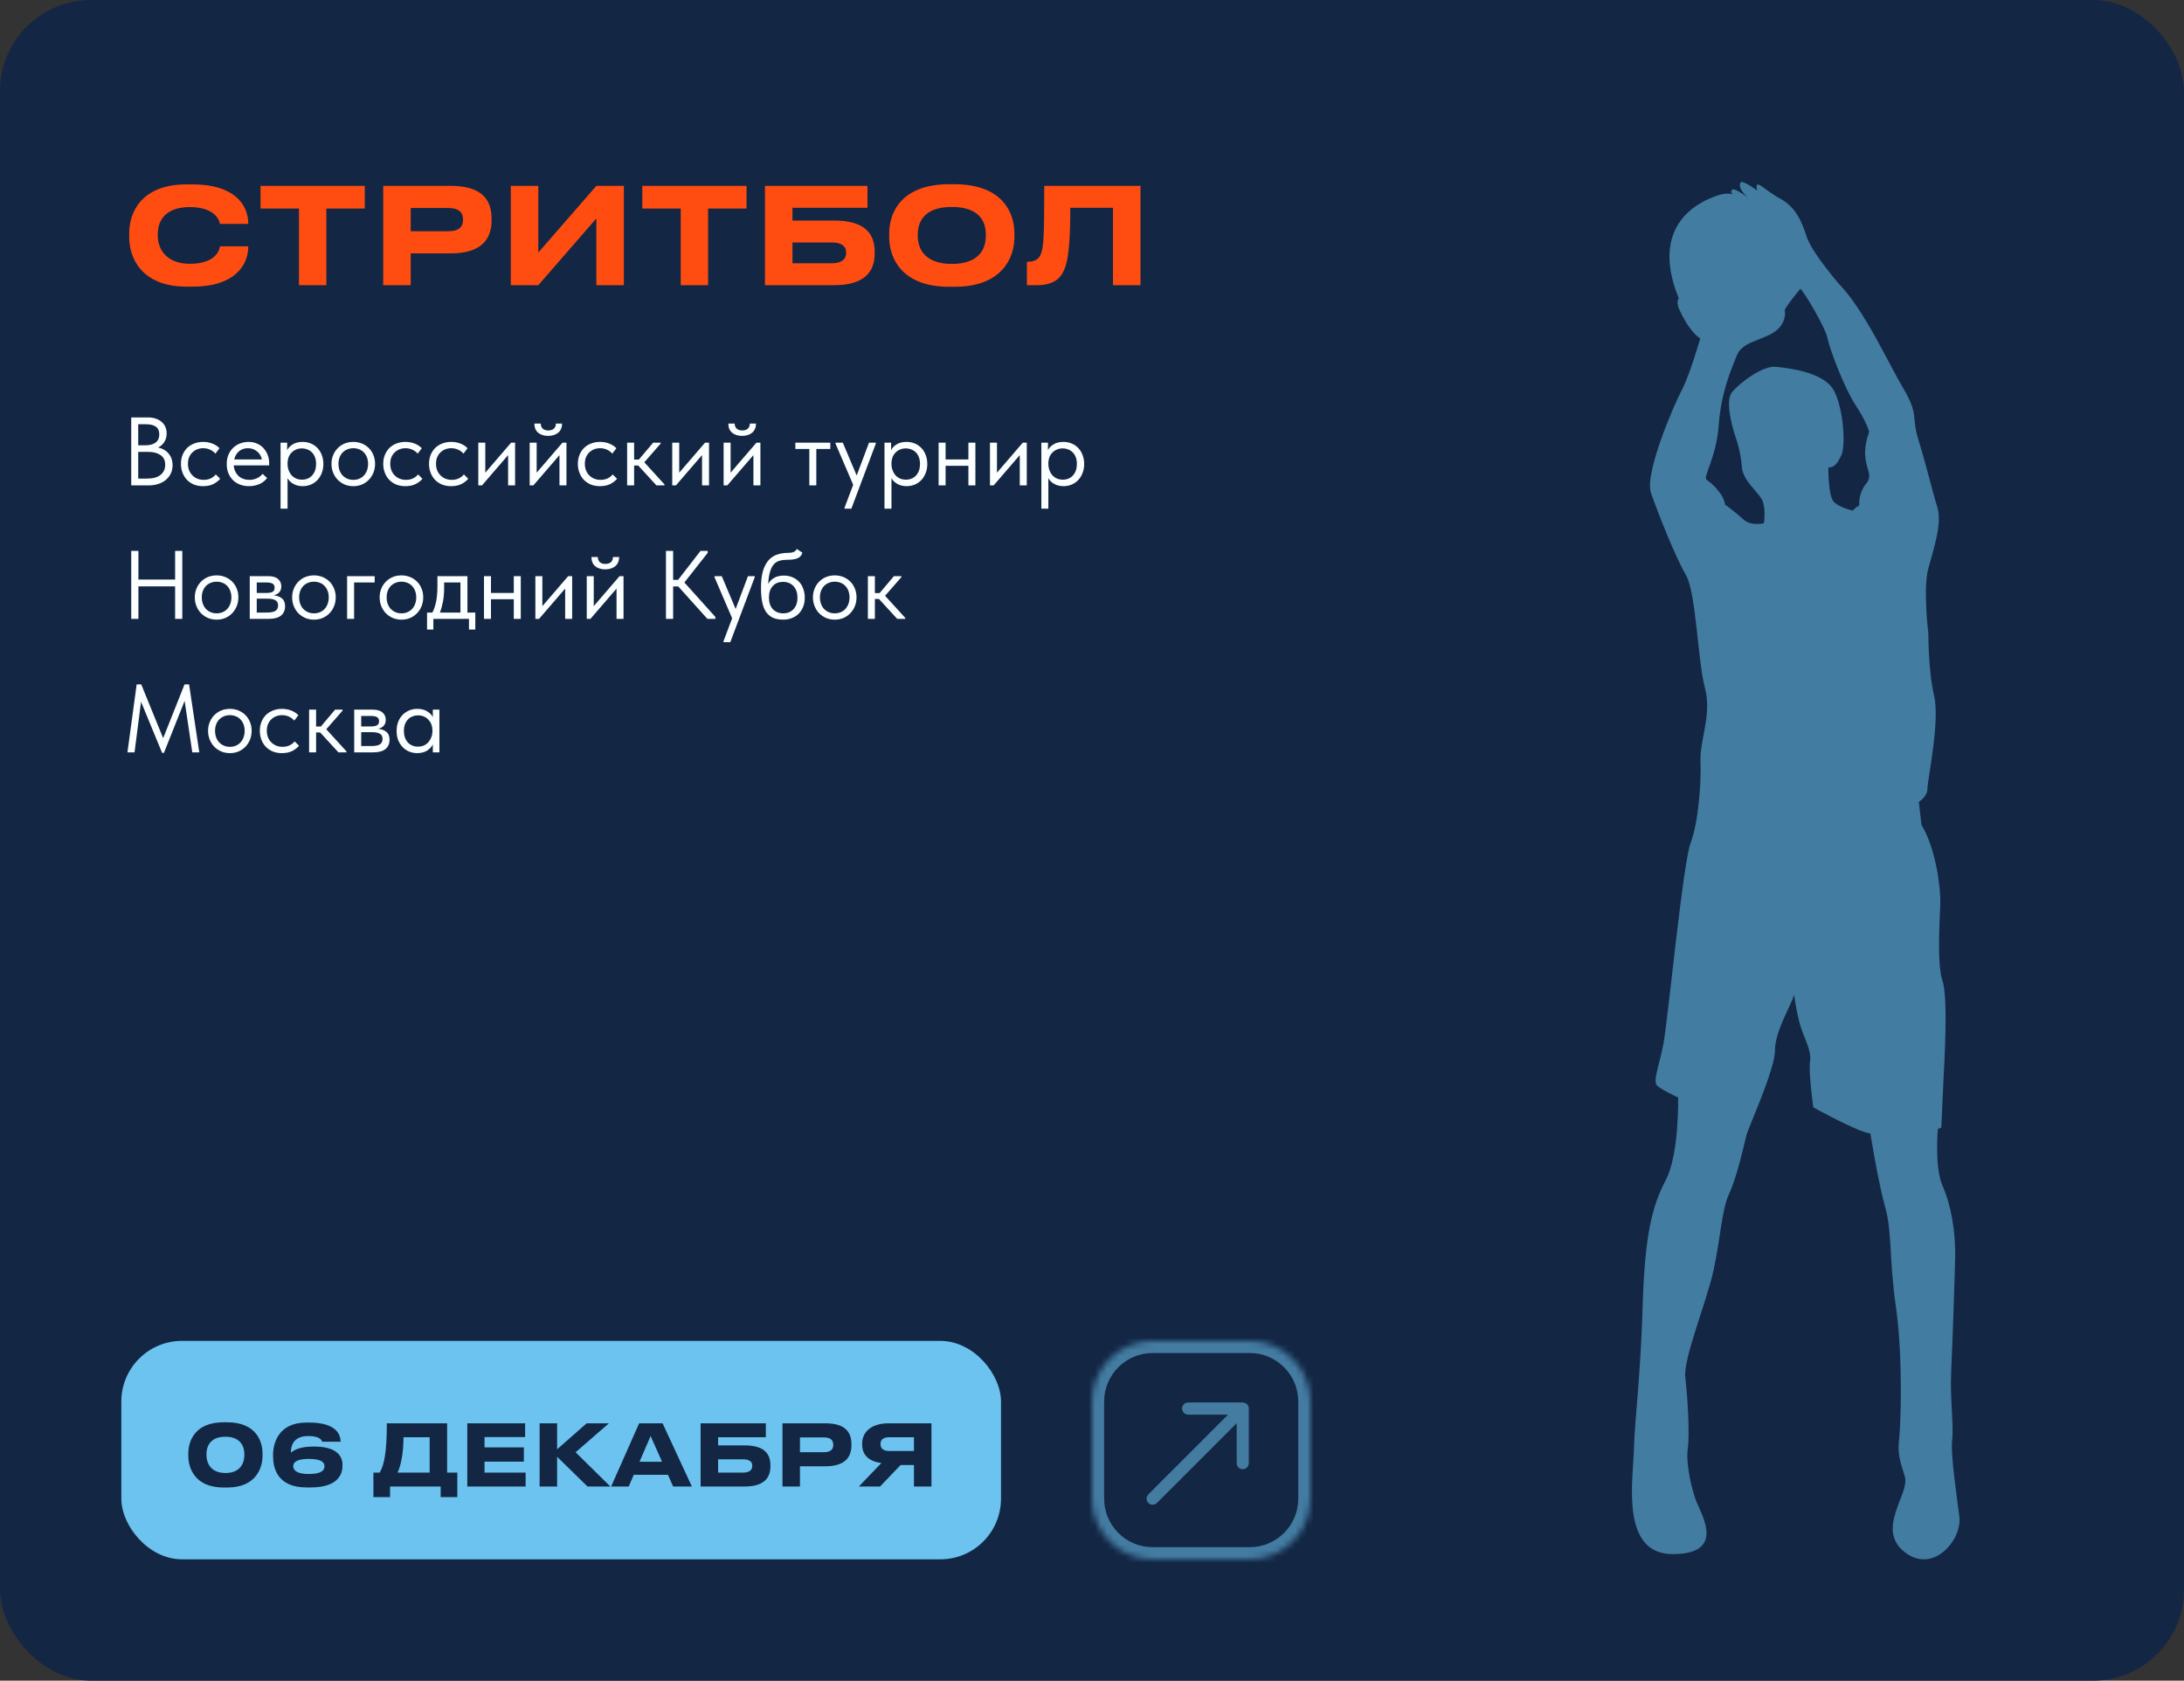 <?xml version="1.0" encoding="UTF-8"?> <svg xmlns="http://www.w3.org/2000/svg" width="360" height="277" viewBox="0 0 360 277" fill="none"><rect x="0" y="0" width="360" height="277" fill="#333333" stroke="none"/><rect width="360" height="277" rx="15" fill="#132745"></rect><g opacity="0.54" clip-path="url(#clip0_0_16)"><path d="M322.969 249.963C322.477 246.064 321.503 239.601 321.786 237.285C322.07 234.969 321.418 230.579 321.622 226.11C321.826 221.641 322.154 212.332 322.274 207.576C322.393 202.819 321.543 198.474 320.196 195.424C318.849 192.374 319.425 186.079 319.425 186.079L319.996 185.836C319.996 185.836 320.28 179.577 320.36 177.826C320.439 176.076 321.175 164.539 320.2 161.696C319.226 158.854 319.757 151.494 319.832 148.935C319.908 146.375 319.097 139.829 316.731 135.97L316.288 132.15C316.288 132.15 317.715 131.337 317.715 129.94C317.715 128.543 319.793 118.889 318.814 114.703C317.834 110.517 317.861 104.404 317.861 104.404C317.861 104.404 316.944 96.982 317.861 93.671C318.778 90.36 320.147 86.156 319.35 83.624C318.552 81.091 317.515 76.661 316.248 72.573C314.981 68.484 316.364 68.462 313.732 64.01C311.1 59.559 307.326 51.107 303.1 46.771C303.1 46.771 298.669 41.621 297.836 39.101C297.004 36.582 296.064 34.146 293.406 32.723C290.748 31.299 289.122 29.116 289.649 31.41C289.649 31.41 287.164 29.54 286.88 30.106C286.655 30.548 286.792 31.405 288.099 32.511C287.111 31.825 285.835 31.03 285.578 31.246C285.135 31.613 285.454 31.817 285.578 31.976C285.702 32.135 284.882 31.653 283.363 32.139C281.843 32.626 271.308 35.879 276.718 49.167C276.718 49.167 276.226 49.777 276.797 50.997C277.369 52.217 278.569 54.652 280.262 55.793C280.262 55.793 278.49 61.928 277.205 64.324C275.92 66.72 271.038 78.063 272.137 81.232C273.235 84.401 276.208 91.921 277.896 94.763C279.584 97.605 279.85 109.027 281.033 113.377C282.215 117.727 280.147 122.032 280.302 125.489C280.457 128.946 279.934 135.687 278.671 138.94C277.409 142.194 274.923 168.239 274.188 172.058C273.452 175.877 272.34 178.277 273.235 179.011C274.13 179.745 276.616 180.881 276.616 180.881C276.616 180.881 276.819 190.225 274.578 194.496C272.336 198.766 271.118 203.518 270.772 215.214C270.427 226.91 269.443 234.076 269.323 238.956C269.204 243.836 267.046 256.142 275.721 256.142C284.395 256.142 280.567 249.803 279.708 247.69C278.848 245.578 277.861 241.294 278.206 238.748C278.552 236.202 278.162 230.173 277.798 227.043C277.435 223.913 281.258 214.772 282.441 209.406C283.624 204.039 283.77 199.411 285.046 196.688C286.322 193.965 287.532 188.475 287.86 187.136C288.187 185.796 292.622 176.244 292.582 173.035C292.542 169.94 295.635 164.95 295.719 163.902C295.803 164.525 296.069 166.254 296.494 168.075C297.105 170.727 298.652 172.937 298.364 174.865C298.076 176.792 298.895 182.503 298.895 182.503C298.895 182.503 306.267 186.61 308.305 186.809C308.305 186.809 309.568 194.765 310.746 198.96C311.925 203.155 311.357 207.359 312.518 215.422C313.679 223.484 313.333 234.726 313.045 237.161C312.757 239.597 313.13 240.574 313.985 243.381C314.84 246.188 309.178 251.916 313.861 255.736C318.543 259.555 323.456 253.866 322.969 249.963ZM307.694 79.601C306.834 80.637 306.397 81.958 306.471 83.301C306.069 83.519 305.71 83.808 305.412 84.154C305.412 84.154 303.113 83.663 302.227 82.651C301.341 81.639 301.372 77.042 301.372 77.042C302.351 77.081 302.838 76.431 303.529 75.008C304.22 73.585 303.937 67.493 302.306 64.399C300.676 61.305 294.775 60.66 292.697 60.456C290.62 60.253 286.938 62.936 285.529 64.603C284.12 66.269 285.946 71.719 286.278 72.612C286.734 74.064 287.021 75.564 287.133 77.081C287.377 79.318 289.818 81.06 290.469 82.426C291.12 83.791 290.761 86.231 290.761 86.231C290.761 86.231 288.684 86.793 287.377 85.617C286.415 84.753 285.41 83.938 284.364 83.177C284.081 81.351 282.122 79.601 281.352 79.115C280.581 78.629 282.898 75.618 283.305 70.053C283.713 64.488 285.463 60.664 286.318 58.511C287.173 56.359 290.425 56.08 292.418 54.754C294.412 53.428 294.292 51.545 294.19 51.178C294.088 50.811 296.755 47.602 296.755 47.602C297.287 47.929 300.871 53.901 301.234 55.731C301.598 57.561 304.03 63.997 305.86 66.76C307.689 69.522 308.101 71.149 308.101 71.149C306.187 76.635 309.16 77.74 307.694 79.601Z" fill="#6CC3EF"></path></g><path d="M31.77 47.242H30.758C23.278 47.242 21.298 42.446 21.298 39.102V38.442C21.298 35.032 23.278 30.39 30.758 30.39H31.77C38.634 30.39 40.922 33.756 40.922 36.858V36.902H36.258C36.192 36.44 35.576 34.13 31.264 34.13C27.26 34.13 26.006 36.374 26.006 38.574V38.882C26.006 40.906 27.304 43.48 31.286 43.48C35.642 43.48 36.192 41.126 36.258 40.598H40.922V40.664C40.922 43.656 38.722 47.242 31.77 47.242ZM49.283 47V34.372H42.947V30.632H60.13V34.372H53.794V47H49.283ZM74.255 41.764H67.699V47H63.167V30.632H74.255C79.425 30.632 81.031 32.898 81.031 36.066V36.308C81.031 39.41 79.359 41.764 74.255 41.764ZM67.699 34.284V38.112H73.925C75.597 38.112 76.323 37.408 76.323 36.242V36.154C76.323 35.01 75.597 34.284 73.925 34.284H67.699ZM98.302 47V36L88.732 47H84.2V30.632H88.732V41.632L98.302 30.632H102.834V47H98.302ZM112.211 47V34.372H105.875V30.632H123.057V34.372H116.721V47H112.211ZM126.094 47V30.632H142.99V34.24H130.626V36.352H137.512C142.594 36.352 144.178 38.53 144.178 41.522V41.764C144.178 44.756 142.528 47 137.512 47H126.094ZM130.626 43.392H137.16C138.722 43.392 139.47 42.71 139.47 41.72V41.566C139.47 40.598 138.722 39.96 137.16 39.96H130.626V43.392ZM156.407 30.368H157.375C165.031 30.368 167.209 34.856 167.209 38.442V39.102C167.209 42.622 165.031 47.264 157.375 47.264H156.407C148.751 47.264 146.573 42.622 146.573 39.102V38.442C146.573 34.878 148.751 30.368 156.407 30.368ZM162.501 38.926V38.618C162.501 36.594 161.511 34.108 156.891 34.108C152.315 34.108 151.281 36.594 151.281 38.618V38.926C151.281 40.906 152.381 43.502 156.891 43.502C161.489 43.502 162.501 40.906 162.501 38.926ZM183.46 47V34.24H176.42C176.42 38.706 176.222 42.116 175.628 43.898C175.1 45.46 174.154 47 170.898 47H169.27V43.15H169.424C170.766 43.15 171.316 42.534 171.58 41.852C172.02 40.708 172.13 39.146 172.13 30.632H187.992V47H183.46Z" fill="#FF4D12"></path><path d="M21.632 68.8H24.416C24.875 68.8 25.291 68.864 25.664 68.992C26.048 69.12 26.373 69.301 26.64 69.536C26.907 69.76 27.109 70.032 27.248 70.352C27.397 70.672 27.472 71.029 27.472 71.424C27.472 71.744 27.429 72.032 27.344 72.288C27.259 72.544 27.147 72.768 27.008 72.96C26.869 73.152 26.715 73.317 26.544 73.456C26.373 73.584 26.208 73.685 26.048 73.76C26.4 73.824 26.72 73.941 27.008 74.112C27.307 74.272 27.563 74.48 27.776 74.736C27.989 74.981 28.155 75.269 28.272 75.6C28.389 75.931 28.448 76.288 28.448 76.672C28.448 77.173 28.352 77.627 28.16 78.032C27.968 78.437 27.696 78.789 27.344 79.088C27.003 79.376 26.587 79.6 26.096 79.76C25.616 79.92 25.088 80 24.512 80H21.632V68.8ZM22.784 74.48V78.88H24.224C25.237 78.88 25.989 78.672 26.48 78.256C26.981 77.84 27.232 77.291 27.232 76.608C27.232 75.883 26.976 75.349 26.464 75.008C25.952 74.656 25.296 74.48 24.496 74.48H22.784ZM22.784 69.92V73.392H24C24.693 73.392 25.243 73.243 25.648 72.944C26.053 72.635 26.256 72.181 26.256 71.584C26.256 71.019 26.075 70.603 25.712 70.336C25.349 70.059 24.779 69.92 24 69.92H22.784ZM33.476 80.128C32.911 80.128 32.404 80.037 31.956 79.856C31.508 79.664 31.124 79.403 30.804 79.072C30.495 78.741 30.255 78.352 30.084 77.904C29.914 77.456 29.828 76.971 29.828 76.448C29.828 75.883 29.924 75.376 30.116 74.928C30.308 74.48 30.564 74.101 30.884 73.792C31.215 73.483 31.599 73.248 32.036 73.088C32.484 72.917 32.964 72.832 33.476 72.832C34.02 72.832 34.527 72.923 34.996 73.104C35.466 73.285 35.86 73.541 36.18 73.872L35.508 74.768C35.274 74.491 34.98 74.272 34.628 74.112C34.276 73.952 33.898 73.872 33.492 73.872C33.151 73.872 32.826 73.931 32.516 74.048C32.218 74.165 31.951 74.336 31.716 74.56C31.492 74.773 31.311 75.04 31.172 75.36C31.044 75.669 30.98 76.027 30.98 76.432C30.98 76.827 31.044 77.189 31.172 77.52C31.3 77.84 31.482 78.117 31.716 78.352C31.951 78.587 32.223 78.768 32.532 78.896C32.852 79.024 33.199 79.088 33.572 79.088C34.01 79.088 34.399 79.008 34.74 78.848C35.082 78.677 35.359 78.459 35.572 78.192L36.292 78.912C35.994 79.264 35.61 79.557 35.14 79.792C34.671 80.016 34.116 80.128 33.476 80.128ZM41.023 80.128C40.501 80.128 40.015 80.043 39.567 79.872C39.13 79.701 38.746 79.461 38.415 79.152C38.095 78.832 37.839 78.448 37.647 78C37.466 77.552 37.375 77.045 37.375 76.48C37.375 75.893 37.471 75.376 37.663 74.928C37.866 74.469 38.133 74.085 38.463 73.776C38.804 73.467 39.188 73.232 39.615 73.072C40.053 72.912 40.506 72.832 40.975 72.832C41.519 72.832 41.999 72.933 42.415 73.136C42.842 73.328 43.199 73.589 43.487 73.92C43.775 74.251 43.994 74.624 44.143 75.04C44.292 75.456 44.367 75.877 44.367 76.304V76.704H38.527C38.559 77.077 38.645 77.413 38.783 77.712C38.922 78 39.103 78.251 39.327 78.464C39.562 78.667 39.828 78.821 40.127 78.928C40.426 79.035 40.746 79.088 41.087 79.088C41.535 79.088 41.951 79.003 42.335 78.832C42.73 78.651 43.044 78.405 43.279 78.096L44.031 78.784C43.69 79.243 43.247 79.584 42.703 79.808C42.17 80.021 41.61 80.128 41.023 80.128ZM40.863 73.872C40.298 73.872 39.812 74.037 39.407 74.368C39.002 74.699 38.735 75.152 38.607 75.728H43.167C43.06 75.184 42.794 74.741 42.367 74.4C41.951 74.048 41.45 73.872 40.863 73.872ZM46.247 83.84V72.96H47.335V74.208C47.484 73.856 47.778 73.541 48.215 73.264C48.652 72.976 49.212 72.832 49.895 72.832C50.364 72.832 50.807 72.917 51.223 73.088C51.639 73.259 52.002 73.504 52.311 73.824C52.62 74.133 52.86 74.517 53.031 74.976C53.212 75.424 53.303 75.925 53.303 76.48C53.303 77.045 53.207 77.557 53.015 78.016C52.834 78.464 52.588 78.848 52.279 79.168C51.969 79.477 51.607 79.717 51.191 79.888C50.775 80.048 50.343 80.128 49.895 80.128C49.319 80.128 48.812 80.005 48.375 79.76C47.938 79.515 47.612 79.2 47.399 78.816V83.84H46.247ZM49.751 73.904C49.377 73.904 49.047 73.973 48.759 74.112C48.471 74.24 48.225 74.416 48.023 74.64C47.82 74.853 47.666 75.104 47.559 75.392C47.463 75.669 47.41 75.963 47.399 76.272V76.528C47.399 76.837 47.452 77.147 47.559 77.456C47.666 77.755 47.815 78.027 48.007 78.272C48.209 78.507 48.46 78.699 48.759 78.848C49.057 78.987 49.399 79.056 49.783 79.056C50.476 79.056 51.036 78.821 51.463 78.352C51.889 77.872 52.103 77.243 52.103 76.464C52.103 76.059 52.044 75.696 51.927 75.376C51.809 75.056 51.644 74.789 51.431 74.576C51.218 74.352 50.967 74.187 50.679 74.08C50.391 73.963 50.081 73.904 49.751 73.904ZM58.241 80.128C57.729 80.128 57.254 80.037 56.817 79.856C56.379 79.664 55.995 79.403 55.665 79.072C55.345 78.741 55.094 78.352 54.913 77.904C54.731 77.456 54.641 76.971 54.641 76.448C54.641 75.936 54.731 75.461 54.913 75.024C55.094 74.576 55.345 74.192 55.665 73.872C55.985 73.541 56.363 73.285 56.801 73.104C57.249 72.923 57.729 72.832 58.241 72.832C58.753 72.832 59.227 72.923 59.665 73.104C60.102 73.285 60.481 73.536 60.801 73.856C61.121 74.176 61.371 74.56 61.553 75.008C61.734 75.445 61.825 75.925 61.825 76.448C61.825 76.971 61.734 77.456 61.553 77.904C61.371 78.352 61.121 78.741 60.801 79.072C60.481 79.403 60.102 79.664 59.665 79.856C59.227 80.037 58.753 80.128 58.241 80.128ZM58.241 79.088C58.603 79.088 58.934 79.024 59.233 78.896C59.531 78.768 59.787 78.587 60.001 78.352C60.214 78.117 60.379 77.84 60.497 77.52C60.614 77.189 60.673 76.832 60.673 76.448C60.673 76.064 60.614 75.717 60.497 75.408C60.379 75.088 60.214 74.816 60.001 74.592C59.787 74.357 59.531 74.181 59.233 74.064C58.934 73.936 58.603 73.872 58.241 73.872C57.878 73.872 57.547 73.936 57.249 74.064C56.95 74.181 56.689 74.357 56.465 74.592C56.251 74.816 56.086 75.088 55.969 75.408C55.851 75.717 55.793 76.064 55.793 76.448C55.793 76.832 55.851 77.189 55.969 77.52C56.086 77.84 56.251 78.117 56.465 78.352C56.689 78.587 56.95 78.768 57.249 78.896C57.547 79.024 57.878 79.088 58.241 79.088ZM66.82 80.128C66.255 80.128 65.748 80.037 65.3 79.856C64.852 79.664 64.468 79.403 64.148 79.072C63.839 78.741 63.599 78.352 63.428 77.904C63.257 77.456 63.172 76.971 63.172 76.448C63.172 75.883 63.268 75.376 63.46 74.928C63.652 74.48 63.908 74.101 64.228 73.792C64.559 73.483 64.943 73.248 65.38 73.088C65.828 72.917 66.308 72.832 66.82 72.832C67.364 72.832 67.871 72.923 68.34 73.104C68.809 73.285 69.204 73.541 69.524 73.872L68.852 74.768C68.617 74.491 68.324 74.272 67.972 74.112C67.62 73.952 67.241 73.872 66.836 73.872C66.495 73.872 66.169 73.931 65.86 74.048C65.561 74.165 65.295 74.336 65.06 74.56C64.836 74.773 64.655 75.04 64.516 75.36C64.388 75.669 64.324 76.027 64.324 76.432C64.324 76.827 64.388 77.189 64.516 77.52C64.644 77.84 64.825 78.117 65.06 78.352C65.295 78.587 65.567 78.768 65.876 78.896C66.196 79.024 66.543 79.088 66.916 79.088C67.353 79.088 67.743 79.008 68.084 78.848C68.425 78.677 68.703 78.459 68.916 78.192L69.636 78.912C69.337 79.264 68.953 79.557 68.484 79.792C68.015 80.016 67.46 80.128 66.82 80.128ZM74.367 80.128C73.802 80.128 73.295 80.037 72.847 79.856C72.399 79.664 72.015 79.403 71.695 79.072C71.385 78.741 71.145 78.352 70.975 77.904C70.804 77.456 70.719 76.971 70.719 76.448C70.719 75.883 70.815 75.376 71.007 74.928C71.199 74.48 71.455 74.101 71.775 73.792C72.106 73.483 72.49 73.248 72.927 73.088C73.375 72.917 73.855 72.832 74.367 72.832C74.911 72.832 75.418 72.923 75.887 73.104C76.356 73.285 76.751 73.541 77.071 73.872L76.399 74.768C76.164 74.491 75.871 74.272 75.519 74.112C75.167 73.952 74.788 73.872 74.383 73.872C74.041 73.872 73.716 73.931 73.407 74.048C73.108 74.165 72.841 74.336 72.607 74.56C72.383 74.773 72.201 75.04 72.063 75.36C71.935 75.669 71.871 76.027 71.871 76.432C71.871 76.827 71.935 77.189 72.063 77.52C72.191 77.84 72.372 78.117 72.607 78.352C72.841 78.587 73.114 78.768 73.423 78.896C73.743 79.024 74.09 79.088 74.463 79.088C74.9 79.088 75.29 79.008 75.631 78.848C75.972 78.677 76.249 78.459 76.463 78.192L77.183 78.912C76.884 79.264 76.5 79.557 76.031 79.792C75.561 80.016 75.007 80.128 74.367 80.128ZM78.841 72.96H79.993V77.904L84.249 72.96H84.905V80H83.753V75.008L79.449 80H78.841V72.96ZM87.309 72.96H88.461V77.904L92.717 72.96H93.373V80H92.221V75.008L87.917 80H87.309V72.96ZM90.349 71.84C89.688 71.84 89.144 71.669 88.717 71.328C88.291 70.976 88.083 70.469 88.093 69.808H89.133C89.133 70.149 89.24 70.427 89.453 70.64C89.667 70.843 89.976 70.944 90.381 70.944C90.765 70.944 91.069 70.848 91.293 70.656C91.517 70.453 91.629 70.171 91.629 69.808H92.653C92.643 70.469 92.424 70.976 91.997 71.328C91.571 71.669 91.021 71.84 90.349 71.84ZM98.898 80.128C98.333 80.128 97.826 80.037 97.378 79.856C96.93 79.664 96.546 79.403 96.226 79.072C95.917 78.741 95.677 78.352 95.506 77.904C95.335 77.456 95.25 76.971 95.25 76.448C95.25 75.883 95.346 75.376 95.538 74.928C95.73 74.48 95.986 74.101 96.306 73.792C96.637 73.483 97.021 73.248 97.458 73.088C97.906 72.917 98.386 72.832 98.898 72.832C99.442 72.832 99.949 72.923 100.418 73.104C100.887 73.285 101.282 73.541 101.602 73.872L100.93 74.768C100.695 74.491 100.402 74.272 100.05 74.112C99.698 73.952 99.32 73.872 98.914 73.872C98.573 73.872 98.248 73.931 97.938 74.048C97.639 74.165 97.373 74.336 97.138 74.56C96.914 74.773 96.733 75.04 96.594 75.36C96.466 75.669 96.402 76.027 96.402 76.432C96.402 76.827 96.466 77.189 96.594 77.52C96.722 77.84 96.903 78.117 97.138 78.352C97.373 78.587 97.645 78.768 97.954 78.896C98.274 79.024 98.621 79.088 98.994 79.088C99.431 79.088 99.821 79.008 100.162 78.848C100.503 78.677 100.781 78.459 100.994 78.192L101.714 78.912C101.415 79.264 101.031 79.557 100.562 79.792C100.093 80.016 99.538 80.128 98.898 80.128ZM103.372 72.96H104.524V75.744H105.308L107.66 72.96H108.892V73.12L106.204 76.192L109.532 79.84V80H108.204L105.196 76.72H104.524V80H103.372V72.96ZM110.809 72.96H111.961V77.904L116.217 72.96H116.873V80H115.721V75.008L111.417 80H110.809V72.96ZM119.278 72.96H120.43V77.904L124.686 72.96H125.342V80H124.19V75.008L119.886 80H119.278V72.96ZM122.318 71.84C121.657 71.84 121.113 71.669 120.686 71.328C120.259 70.976 120.051 70.469 120.062 69.808H121.102C121.102 70.149 121.209 70.427 121.422 70.64C121.635 70.843 121.945 70.944 122.35 70.944C122.734 70.944 123.038 70.848 123.262 70.656C123.486 70.453 123.598 70.171 123.598 69.808H124.622C124.611 70.469 124.393 70.976 123.966 71.328C123.539 71.669 122.99 71.84 122.318 71.84ZM133.407 74H131.103V72.96H136.863V74H134.559V80H133.407V74ZM139.212 83.68L140.636 79.904L137.724 73.12V72.96H138.924L141.212 78.368L143.244 72.96H144.364V73.12L140.332 83.84H139.212V83.68ZM145.794 83.84V72.96H146.882V74.208C147.031 73.856 147.324 73.541 147.762 73.264C148.199 72.976 148.759 72.832 149.442 72.832C149.911 72.832 150.354 72.917 150.77 73.088C151.186 73.259 151.548 73.504 151.858 73.824C152.167 74.133 152.407 74.517 152.578 74.976C152.759 75.424 152.85 75.925 152.85 76.48C152.85 77.045 152.754 77.557 152.562 78.016C152.38 78.464 152.135 78.848 151.826 79.168C151.516 79.477 151.154 79.717 150.738 79.888C150.322 80.048 149.89 80.128 149.442 80.128C148.866 80.128 148.359 80.005 147.922 79.76C147.484 79.515 147.159 79.2 146.946 78.816V83.84H145.794ZM149.298 73.904C148.924 73.904 148.594 73.973 148.306 74.112C148.018 74.24 147.772 74.416 147.57 74.64C147.367 74.853 147.212 75.104 147.106 75.392C147.01 75.669 146.956 75.963 146.946 76.272V76.528C146.946 76.837 146.999 77.147 147.106 77.456C147.212 77.755 147.362 78.027 147.554 78.272C147.756 78.507 148.007 78.699 148.306 78.848C148.604 78.987 148.946 79.056 149.33 79.056C150.023 79.056 150.583 78.821 151.01 78.352C151.436 77.872 151.65 77.243 151.65 76.464C151.65 76.059 151.591 75.696 151.474 75.376C151.356 75.056 151.191 74.789 150.978 74.576C150.764 74.352 150.514 74.187 150.226 74.08C149.938 73.963 149.628 73.904 149.298 73.904ZM159.628 76.768H155.868V80H154.716V72.96H155.868V75.728H159.628V72.96H160.78V80H159.628V76.768ZM163.184 72.96H164.336V77.904L168.592 72.96H169.248V80H168.096V75.008L163.792 80H163.184V72.96ZM171.653 83.84V72.96H172.741V74.208C172.89 73.856 173.184 73.541 173.621 73.264C174.058 72.976 174.618 72.832 175.301 72.832C175.77 72.832 176.213 72.917 176.629 73.088C177.045 73.259 177.408 73.504 177.717 73.824C178.026 74.133 178.266 74.517 178.437 74.976C178.618 75.424 178.709 75.925 178.709 76.48C178.709 77.045 178.613 77.557 178.421 78.016C178.24 78.464 177.994 78.848 177.685 79.168C177.376 79.477 177.013 79.717 176.597 79.888C176.181 80.048 175.749 80.128 175.301 80.128C174.725 80.128 174.218 80.005 173.781 79.76C173.344 79.515 173.018 79.2 172.805 78.816V83.84H171.653ZM175.157 73.904C174.784 73.904 174.453 73.973 174.165 74.112C173.877 74.24 173.632 74.416 173.429 74.64C173.226 74.853 173.072 75.104 172.965 75.392C172.869 75.669 172.816 75.963 172.805 76.272V76.528C172.805 76.837 172.858 77.147 172.965 77.456C173.072 77.755 173.221 78.027 173.413 78.272C173.616 78.507 173.866 78.699 174.165 78.848C174.464 78.987 174.805 79.056 175.189 79.056C175.882 79.056 176.442 78.821 176.869 78.352C177.296 77.872 177.509 77.243 177.509 76.464C177.509 76.059 177.45 75.696 177.333 75.376C177.216 75.056 177.05 74.789 176.837 74.576C176.624 74.352 176.373 74.187 176.085 74.08C175.797 73.963 175.488 73.904 175.157 73.904ZM28.864 96.64H22.816V102H21.632V90.8H22.816V95.52H28.864V90.8H30.048V102H28.864V96.64ZM35.709 102.128C35.197 102.128 34.723 102.037 34.285 101.856C33.848 101.664 33.464 101.403 33.133 101.072C32.813 100.741 32.563 100.352 32.382 99.904C32.2 99.456 32.109 98.971 32.109 98.448C32.109 97.936 32.2 97.461 32.382 97.024C32.563 96.576 32.813 96.192 33.133 95.872C33.453 95.541 33.832 95.285 34.27 95.104C34.718 94.923 35.197 94.832 35.709 94.832C36.221 94.832 36.696 94.923 37.133 95.104C37.571 95.285 37.95 95.536 38.27 95.856C38.59 96.176 38.84 96.56 39.022 97.008C39.203 97.445 39.294 97.925 39.294 98.448C39.294 98.971 39.203 99.456 39.022 99.904C38.84 100.352 38.59 100.741 38.27 101.072C37.95 101.403 37.571 101.664 37.133 101.856C36.696 102.037 36.221 102.128 35.709 102.128ZM35.709 101.088C36.072 101.088 36.403 101.024 36.702 100.896C37 100.768 37.256 100.587 37.469 100.352C37.683 100.117 37.848 99.84 37.965 99.52C38.083 99.189 38.142 98.832 38.142 98.448C38.142 98.064 38.083 97.717 37.965 97.408C37.848 97.088 37.683 96.816 37.469 96.592C37.256 96.357 37 96.181 36.702 96.064C36.403 95.936 36.072 95.872 35.709 95.872C35.347 95.872 35.016 95.936 34.718 96.064C34.419 96.181 34.157 96.357 33.934 96.592C33.72 96.816 33.555 97.088 33.438 97.408C33.32 97.717 33.261 98.064 33.261 98.448C33.261 98.832 33.32 99.189 33.438 99.52C33.555 99.84 33.72 100.117 33.934 100.352C34.157 100.587 34.419 100.768 34.718 100.896C35.016 101.024 35.347 101.088 35.709 101.088ZM41.169 94.96H44.209C44.945 94.96 45.489 95.12 45.841 95.44C46.193 95.749 46.369 96.149 46.369 96.64C46.369 97.045 46.251 97.376 46.017 97.632C45.793 97.877 45.483 98.037 45.089 98.112C45.643 98.165 46.097 98.331 46.449 98.608C46.811 98.885 46.993 99.328 46.993 99.936C46.993 100.576 46.769 101.083 46.321 101.456C45.873 101.819 45.195 102 44.289 102H41.169V94.96ZM42.321 98.672V100.96H43.969C44.63 100.96 45.105 100.869 45.393 100.688C45.691 100.496 45.841 100.197 45.841 99.792C45.841 99.376 45.691 99.088 45.393 98.928C45.105 98.757 44.683 98.672 44.129 98.672H42.321ZM42.321 96V97.728H43.921C44.347 97.728 44.678 97.669 44.913 97.552C45.147 97.424 45.265 97.195 45.265 96.864C45.265 96.544 45.153 96.32 44.929 96.192C44.705 96.064 44.358 96 43.889 96H42.321ZM51.756 102.128C51.244 102.128 50.77 102.037 50.332 101.856C49.895 101.664 49.511 101.403 49.18 101.072C48.86 100.741 48.61 100.352 48.428 99.904C48.247 99.456 48.156 98.971 48.156 98.448C48.156 97.936 48.247 97.461 48.428 97.024C48.61 96.576 48.86 96.192 49.18 95.872C49.5 95.541 49.879 95.285 50.316 95.104C50.764 94.923 51.244 94.832 51.756 94.832C52.268 94.832 52.743 94.923 53.18 95.104C53.618 95.285 53.996 95.536 54.316 95.856C54.636 96.176 54.887 96.56 55.068 97.008C55.25 97.445 55.34 97.925 55.34 98.448C55.34 98.971 55.25 99.456 55.068 99.904C54.887 100.352 54.636 100.741 54.316 101.072C53.996 101.403 53.618 101.664 53.18 101.856C52.743 102.037 52.268 102.128 51.756 102.128ZM51.756 101.088C52.119 101.088 52.45 101.024 52.748 100.896C53.047 100.768 53.303 100.587 53.516 100.352C53.73 100.117 53.895 99.84 54.012 99.52C54.13 99.189 54.188 98.832 54.188 98.448C54.188 98.064 54.13 97.717 54.012 97.408C53.895 97.088 53.73 96.816 53.516 96.592C53.303 96.357 53.047 96.181 52.748 96.064C52.45 95.936 52.119 95.872 51.756 95.872C51.394 95.872 51.063 95.936 50.764 96.064C50.466 96.181 50.204 96.357 49.98 96.592C49.767 96.816 49.602 97.088 49.484 97.408C49.367 97.717 49.308 98.064 49.308 98.448C49.308 98.832 49.367 99.189 49.484 99.52C49.602 99.84 49.767 100.117 49.98 100.352C50.204 100.587 50.466 100.768 50.764 100.896C51.063 101.024 51.394 101.088 51.756 101.088ZM57.216 94.96H61.76V96H58.368V102H57.216V94.96ZM66.178 102.128C65.666 102.128 65.192 102.037 64.754 101.856C64.317 101.664 63.933 101.403 63.602 101.072C63.282 100.741 63.032 100.352 62.85 99.904C62.669 99.456 62.578 98.971 62.578 98.448C62.578 97.936 62.669 97.461 62.85 97.024C63.032 96.576 63.282 96.192 63.602 95.872C63.922 95.541 64.301 95.285 64.738 95.104C65.186 94.923 65.666 94.832 66.178 94.832C66.69 94.832 67.165 94.923 67.602 95.104C68.04 95.285 68.418 95.536 68.738 95.856C69.058 96.176 69.309 96.56 69.49 97.008C69.672 97.445 69.762 97.925 69.762 98.448C69.762 98.971 69.672 99.456 69.49 99.904C69.309 100.352 69.058 100.741 68.738 101.072C68.418 101.403 68.04 101.664 67.602 101.856C67.165 102.037 66.69 102.128 66.178 102.128ZM66.178 101.088C66.541 101.088 66.872 101.024 67.17 100.896C67.469 100.768 67.725 100.587 67.938 100.352C68.152 100.117 68.317 99.84 68.434 99.52C68.552 99.189 68.61 98.832 68.61 98.448C68.61 98.064 68.552 97.717 68.434 97.408C68.317 97.088 68.152 96.816 67.938 96.592C67.725 96.357 67.469 96.181 67.17 96.064C66.872 95.936 66.541 95.872 66.178 95.872C65.816 95.872 65.485 95.936 65.186 96.064C64.888 96.181 64.626 96.357 64.402 96.592C64.189 96.816 64.024 97.088 63.906 97.408C63.789 97.717 63.73 98.064 63.73 98.448C63.73 98.832 63.789 99.189 63.906 99.52C64.024 99.84 64.189 100.117 64.402 100.352C64.626 100.587 64.888 100.768 65.186 100.896C65.485 101.024 65.816 101.088 66.178 101.088ZM70.393 100.96H71.273C71.551 100.427 71.759 99.808 71.897 99.104C72.036 98.389 72.105 97.525 72.105 96.512V94.96H77.049V100.96H78.345V103.76H77.305V102H71.433V103.76H70.393V100.96ZM73.209 96.96C73.209 97.76 73.145 98.485 73.017 99.136C72.9 99.776 72.735 100.384 72.521 100.96H75.897V96H73.209V96.96ZM84.69 98.768H80.93V102H79.778V94.96H80.93V97.728H84.69V94.96H85.842V102H84.69V98.768ZM88.247 94.96H89.399V99.904L93.655 94.96H94.311V102H93.159V97.008L88.855 102H88.247V94.96ZM96.716 94.96H97.868V99.904L102.124 94.96H102.78V102H101.628V97.008L97.324 102H96.716V94.96ZM99.756 93.84C99.094 93.84 98.55 93.669 98.124 93.328C97.697 92.976 97.489 92.469 97.5 91.808H98.54C98.54 92.149 98.646 92.427 98.86 92.64C99.073 92.843 99.382 92.944 99.788 92.944C100.172 92.944 100.476 92.848 100.7 92.656C100.924 92.453 101.036 92.171 101.036 91.808H102.06C102.049 92.469 101.83 92.976 101.404 93.328C100.977 93.669 100.428 93.84 99.756 93.84ZM110.957 95.568H111.773L115.469 90.8H116.653V91.12L112.813 96L117.917 101.68V102H116.605L111.805 96.656H110.957V102H109.773V90.8H110.957V95.568ZM119.259 105.68L120.683 101.904L117.771 95.12V94.96H118.971L121.259 100.368L123.291 94.96H124.411V95.12L120.379 105.84H119.259V105.68ZM129.134 102.128C128.43 102.128 127.838 102.016 127.358 101.792C126.888 101.557 126.51 101.221 126.222 100.784C125.944 100.336 125.742 99.787 125.614 99.136C125.496 98.475 125.438 97.712 125.438 96.848C125.438 95.728 125.55 94.8 125.774 94.064C126.008 93.328 126.323 92.741 126.718 92.304C127.123 91.867 127.592 91.563 128.126 91.392C128.67 91.211 129.246 91.12 129.854 91.12C130.259 91.12 130.568 91.077 130.782 90.992C130.995 90.907 131.187 90.736 131.358 90.48L132.27 91.104C132.12 91.552 131.848 91.856 131.454 92.016C131.07 92.176 130.547 92.256 129.886 92.256C129.384 92.256 128.942 92.304 128.558 92.4C128.184 92.496 127.859 92.688 127.582 92.976C127.315 93.264 127.102 93.669 126.942 94.192C126.782 94.704 126.675 95.381 126.622 96.224C126.92 95.744 127.283 95.397 127.71 95.184C128.136 94.971 128.632 94.864 129.198 94.864C129.742 94.864 130.227 94.96 130.654 95.152C131.08 95.333 131.443 95.589 131.742 95.92C132.04 96.24 132.264 96.624 132.414 97.072C132.574 97.52 132.654 98 132.654 98.512C132.654 99.088 132.558 99.605 132.366 100.064C132.174 100.512 131.918 100.891 131.598 101.2C131.278 101.499 130.904 101.728 130.478 101.888C130.051 102.048 129.603 102.128 129.134 102.128ZM129.102 101.088C129.806 101.088 130.371 100.859 130.798 100.4C131.235 99.931 131.454 99.296 131.454 98.496C131.454 98.112 131.4 97.765 131.294 97.456C131.187 97.136 131.032 96.864 130.83 96.64C130.627 96.405 130.376 96.224 130.078 96.096C129.79 95.968 129.454 95.904 129.07 95.904C128.334 95.904 127.763 96.139 127.358 96.608C126.952 97.067 126.75 97.691 126.75 98.48C126.75 99.312 126.968 99.957 127.406 100.416C127.843 100.864 128.408 101.088 129.102 101.088ZM137.6 102.128C137.088 102.128 136.613 102.037 136.176 101.856C135.739 101.664 135.355 101.403 135.024 101.072C134.704 100.741 134.453 100.352 134.272 99.904C134.091 99.456 134 98.971 134 98.448C134 97.936 134.091 97.461 134.272 97.024C134.453 96.576 134.704 96.192 135.024 95.872C135.344 95.541 135.723 95.285 136.16 95.104C136.608 94.923 137.088 94.832 137.6 94.832C138.112 94.832 138.587 94.923 139.024 95.104C139.461 95.285 139.84 95.536 140.16 95.856C140.48 96.176 140.731 96.56 140.912 97.008C141.093 97.445 141.184 97.925 141.184 98.448C141.184 98.971 141.093 99.456 140.912 99.904C140.731 100.352 140.48 100.741 140.16 101.072C139.84 101.403 139.461 101.664 139.024 101.856C138.587 102.037 138.112 102.128 137.6 102.128ZM137.6 101.088C137.963 101.088 138.293 101.024 138.592 100.896C138.891 100.768 139.147 100.587 139.36 100.352C139.573 100.117 139.739 99.84 139.856 99.52C139.973 99.189 140.032 98.832 140.032 98.448C140.032 98.064 139.973 97.717 139.856 97.408C139.739 97.088 139.573 96.816 139.36 96.592C139.147 96.357 138.891 96.181 138.592 96.064C138.293 95.936 137.963 95.872 137.6 95.872C137.237 95.872 136.907 95.936 136.608 96.064C136.309 96.181 136.048 96.357 135.824 96.592C135.611 96.816 135.445 97.088 135.328 97.408C135.211 97.717 135.152 98.064 135.152 98.448C135.152 98.832 135.211 99.189 135.328 99.52C135.445 99.84 135.611 100.117 135.824 100.352C136.048 100.587 136.309 100.768 136.608 100.896C136.907 101.024 137.237 101.088 137.6 101.088ZM143.059 94.96H144.211V97.744H144.995L147.347 94.96H148.579V95.12L145.891 98.192L149.219 101.84V102H147.891L144.883 98.72H144.211V102H143.059V94.96ZM22.528 112.8H23.28L26.896 121.664L30.416 112.8H31.168L32.848 124H31.696L30.432 115.52L27.024 124.08H26.72L23.248 115.664L22.176 124H21.008L22.528 112.8ZM37.897 124.128C37.385 124.128 36.91 124.037 36.473 123.856C36.036 123.664 35.652 123.403 35.321 123.072C35.001 122.741 34.75 122.352 34.569 121.904C34.388 121.456 34.297 120.971 34.297 120.448C34.297 119.936 34.388 119.461 34.569 119.024C34.75 118.576 35.001 118.192 35.321 117.872C35.641 117.541 36.02 117.285 36.457 117.104C36.905 116.923 37.385 116.832 37.897 116.832C38.409 116.832 38.884 116.923 39.321 117.104C39.758 117.285 40.137 117.536 40.457 117.856C40.777 118.176 41.028 118.56 41.209 119.008C41.39 119.445 41.481 119.925 41.481 120.448C41.481 120.971 41.39 121.456 41.209 121.904C41.028 122.352 40.777 122.741 40.457 123.072C40.137 123.403 39.758 123.664 39.321 123.856C38.884 124.037 38.409 124.128 37.897 124.128ZM37.897 123.088C38.26 123.088 38.59 123.024 38.889 122.896C39.188 122.768 39.444 122.587 39.657 122.352C39.87 122.117 40.036 121.84 40.153 121.52C40.27 121.189 40.329 120.832 40.329 120.448C40.329 120.064 40.27 119.717 40.153 119.408C40.036 119.088 39.87 118.816 39.657 118.592C39.444 118.357 39.188 118.181 38.889 118.064C38.59 117.936 38.26 117.872 37.897 117.872C37.534 117.872 37.204 117.936 36.905 118.064C36.606 118.181 36.345 118.357 36.121 118.592C35.908 118.816 35.742 119.088 35.625 119.408C35.508 119.717 35.449 120.064 35.449 120.448C35.449 120.832 35.508 121.189 35.625 121.52C35.742 121.84 35.908 122.117 36.121 122.352C36.345 122.587 36.606 122.768 36.905 122.896C37.204 123.024 37.534 123.088 37.897 123.088ZM46.476 124.128C45.911 124.128 45.404 124.037 44.956 123.856C44.508 123.664 44.124 123.403 43.804 123.072C43.495 122.741 43.255 122.352 43.084 121.904C42.914 121.456 42.828 120.971 42.828 120.448C42.828 119.883 42.924 119.376 43.116 118.928C43.308 118.48 43.564 118.101 43.884 117.792C44.215 117.483 44.599 117.248 45.036 117.088C45.484 116.917 45.964 116.832 46.476 116.832C47.02 116.832 47.527 116.923 47.996 117.104C48.466 117.285 48.86 117.541 49.18 117.872L48.508 118.768C48.274 118.491 47.98 118.272 47.628 118.112C47.276 117.952 46.898 117.872 46.492 117.872C46.151 117.872 45.826 117.931 45.516 118.048C45.218 118.165 44.951 118.336 44.716 118.56C44.492 118.773 44.311 119.04 44.172 119.36C44.044 119.669 43.98 120.027 43.98 120.432C43.98 120.827 44.044 121.189 44.172 121.52C44.3 121.84 44.482 122.117 44.716 122.352C44.951 122.587 45.223 122.768 45.532 122.896C45.852 123.024 46.199 123.088 46.572 123.088C47.01 123.088 47.399 123.008 47.74 122.848C48.082 122.677 48.359 122.459 48.572 122.192L49.292 122.912C48.994 123.264 48.61 123.557 48.14 123.792C47.671 124.016 47.116 124.128 46.476 124.128ZM50.95 116.96H52.102V119.744H52.886L55.238 116.96H56.47V117.12L53.782 120.192L57.11 123.84V124H55.782L52.774 120.72H52.102V124H50.95V116.96ZM58.388 116.96H61.428C62.163 116.96 62.708 117.12 63.059 117.44C63.411 117.749 63.587 118.149 63.587 118.64C63.587 119.045 63.47 119.376 63.236 119.632C63.011 119.877 62.702 120.037 62.307 120.112C62.862 120.165 63.316 120.331 63.667 120.608C64.03 120.885 64.212 121.328 64.212 121.936C64.212 122.576 63.987 123.083 63.539 123.456C63.092 123.819 62.414 124 61.508 124H58.388V116.96ZM59.539 120.672V122.96H61.188C61.849 122.96 62.324 122.869 62.611 122.688C62.91 122.496 63.059 122.197 63.059 121.792C63.059 121.376 62.91 121.088 62.611 120.928C62.324 120.757 61.902 120.672 61.347 120.672H59.539ZM59.539 118V119.728H61.139C61.566 119.728 61.897 119.669 62.132 119.552C62.366 119.424 62.483 119.195 62.483 118.864C62.483 118.544 62.371 118.32 62.148 118.192C61.923 118.064 61.577 118 61.108 118H59.539ZM68.783 124.128C68.335 124.128 67.903 124.048 67.487 123.888C67.071 123.717 66.709 123.477 66.399 123.168C66.09 122.848 65.839 122.464 65.647 122.016C65.466 121.557 65.375 121.045 65.375 120.48C65.375 119.925 65.46 119.424 65.631 118.976C65.812 118.517 66.058 118.133 66.367 117.824C66.677 117.504 67.039 117.259 67.455 117.088C67.871 116.917 68.314 116.832 68.783 116.832C69.455 116.832 70.01 116.976 70.447 117.264C70.895 117.541 71.194 117.856 71.343 118.208V116.96H72.431V124H71.343V122.688C71.141 123.104 70.815 123.451 70.367 123.728C69.919 123.995 69.391 124.128 68.783 124.128ZM68.895 123.056C69.279 123.056 69.621 122.987 69.919 122.848C70.218 122.699 70.463 122.507 70.655 122.272C70.858 122.027 71.013 121.755 71.119 121.456C71.226 121.147 71.279 120.837 71.279 120.528V120.272C71.269 119.963 71.21 119.669 71.103 119.392C70.996 119.104 70.842 118.853 70.639 118.64C70.447 118.416 70.207 118.24 69.919 118.112C69.631 117.973 69.3 117.904 68.927 117.904C68.586 117.904 68.271 117.963 67.983 118.08C67.706 118.187 67.46 118.352 67.247 118.576C67.034 118.789 66.868 119.056 66.751 119.376C66.634 119.696 66.575 120.059 66.575 120.464C66.575 121.243 66.788 121.872 67.215 122.352C67.642 122.821 68.202 123.056 68.895 123.056Z" fill="#FBFFFF"></path><rect x="20" y="221" width="145" height="36" rx="10" fill="#6CC3EF"></rect><path d="M36.862 234.416H37.45C42.336 234.416 43.274 237.706 43.274 239.554V239.974C43.274 241.794 42.308 245.168 37.45 245.168H36.862C31.99 245.168 31.038 241.794 31.038 239.974V239.554C31.038 237.664 31.99 234.416 36.862 234.416ZM40.278 239.848V239.652C40.278 238.714 39.886 236.796 37.156 236.796C34.398 236.796 34.034 238.714 34.034 239.652V239.848C34.034 240.8 34.482 242.774 37.17 242.774C39.858 242.774 40.278 240.8 40.278 239.848ZM51.213 245.154H50.527C45.711 245.154 45.011 241.934 45.011 240.058V239.736C45.011 238.056 45.767 234.458 50.527 234.458H50.947C55.273 234.458 56.141 236.306 56.141 237.608V237.622H53.117C53.005 237.356 52.753 236.684 50.793 236.684C48.231 236.684 47.951 238.476 47.951 239.33V239.428C48.217 239.204 49.113 238.42 51.535 238.42H51.843C55.259 238.42 56.449 239.806 56.449 241.388V241.626C56.449 242.998 55.679 245.154 51.213 245.154ZM48.343 241.626V241.696C48.343 242.2 48.763 242.942 50.891 242.942C53.201 242.942 53.481 242.172 53.481 241.71V241.626C53.481 241.122 53.131 240.45 50.891 240.45C48.735 240.45 48.343 241.122 48.343 241.626ZM61.552 242.704H62.602C63.316 241.402 63.764 239.456 63.764 234.584H73.704V242.704H75.384V246.75H72.64V245H64.296V246.75H61.552V242.704ZM65.528 242.704H70.82V236.88H66.508C66.508 239.722 66.018 241.71 65.528 242.704ZM77.026 234.584H86.56V236.852H79.868V238.546H86.35V240.898H79.868V242.704H86.644V245H77.026V234.584ZM96.844 245L91.832 240.1V245H88.948V234.584H91.832V238.868L96.704 234.584H100.372L94.884 239.358L100.61 245H96.844ZM109.134 240.926L107.244 236.684L105.41 240.926H109.134ZM110.954 245L110.1 243.068H104.472L103.632 245H100.734L105.354 234.584H109.218L114.048 245H110.954ZM115.485 245V234.584H126.237V236.88H118.369V238.224H122.751C125.985 238.224 126.993 239.61 126.993 241.514V241.668C126.993 243.572 125.943 245 122.751 245H115.485ZM118.369 242.704H122.527C123.521 242.704 123.997 242.27 123.997 241.64V241.542C123.997 240.926 123.521 240.52 122.527 240.52H118.369V242.704ZM136.035 241.668H131.863V245H128.979V234.584H136.035C139.325 234.584 140.347 236.026 140.347 238.042V238.196C140.347 240.17 139.283 241.668 136.035 241.668ZM131.863 236.908V239.344H135.825C136.889 239.344 137.351 238.896 137.351 238.154V238.098C137.351 237.37 136.889 236.908 135.825 236.908H131.863ZM150.652 241.458H148.454L145.066 245H141.566L145.276 241.136C143.246 240.856 142.112 239.848 142.112 238.07V237.93C142.112 236.04 143.582 234.584 146.494 234.584H153.536V245H150.652V241.458ZM150.652 239.148V236.88H146.592C145.682 236.88 145.136 237.216 145.136 237.986V238.028C145.136 238.84 145.766 239.148 146.592 239.148H150.652Z" fill="#132745"></path><mask id="path-7-inside-1_0_16" fill="white"><path d="M180 231C180 225.477 184.477 221 190 221H206C211.523 221 216 225.477 216 231V247C216 252.523 211.523 257 206 257H190C184.477 257 180 252.523 180 247V231Z"></path></mask><path d="M189.293 246.293C188.902 246.683 188.902 247.317 189.293 247.707C189.683 248.098 190.317 248.098 190.707 247.707L189.293 246.293ZM205.849 232.151C205.849 231.598 205.402 231.151 204.849 231.151H195.849C195.297 231.151 194.849 231.598 194.849 232.151C194.849 232.703 195.297 233.151 195.849 233.151H203.849V241.151C203.849 241.703 204.297 242.151 204.849 242.151C205.402 242.151 205.849 241.703 205.849 241.151V232.151ZM190.707 247.707L205.556 232.858L204.142 231.444L189.293 246.293L190.707 247.707ZM190 223H206V219H190V223ZM214 231V247H218V231H214ZM206 255H190V259H206V255ZM182 247V231H178V247H182ZM190 255C185.582 255 182 251.418 182 247H178C178 253.627 183.373 259 190 259V255ZM214 247C214 251.418 210.418 255 206 255V259C212.627 259 218 253.627 218 247H214ZM206 223C210.418 223 214 226.582 214 231H218C218 224.373 212.627 219 206 219V223ZM190 219C183.373 219 178 224.373 178 231H182C182 226.582 185.582 223 190 223V219Z" fill="#437BA1" mask="url(#path-7-inside-1_0_16)"></path><defs><clipPath id="clip0_0_16"><rect width="54" height="227" fill="white" transform="translate(269 30)"></rect></clipPath></defs></svg> 
